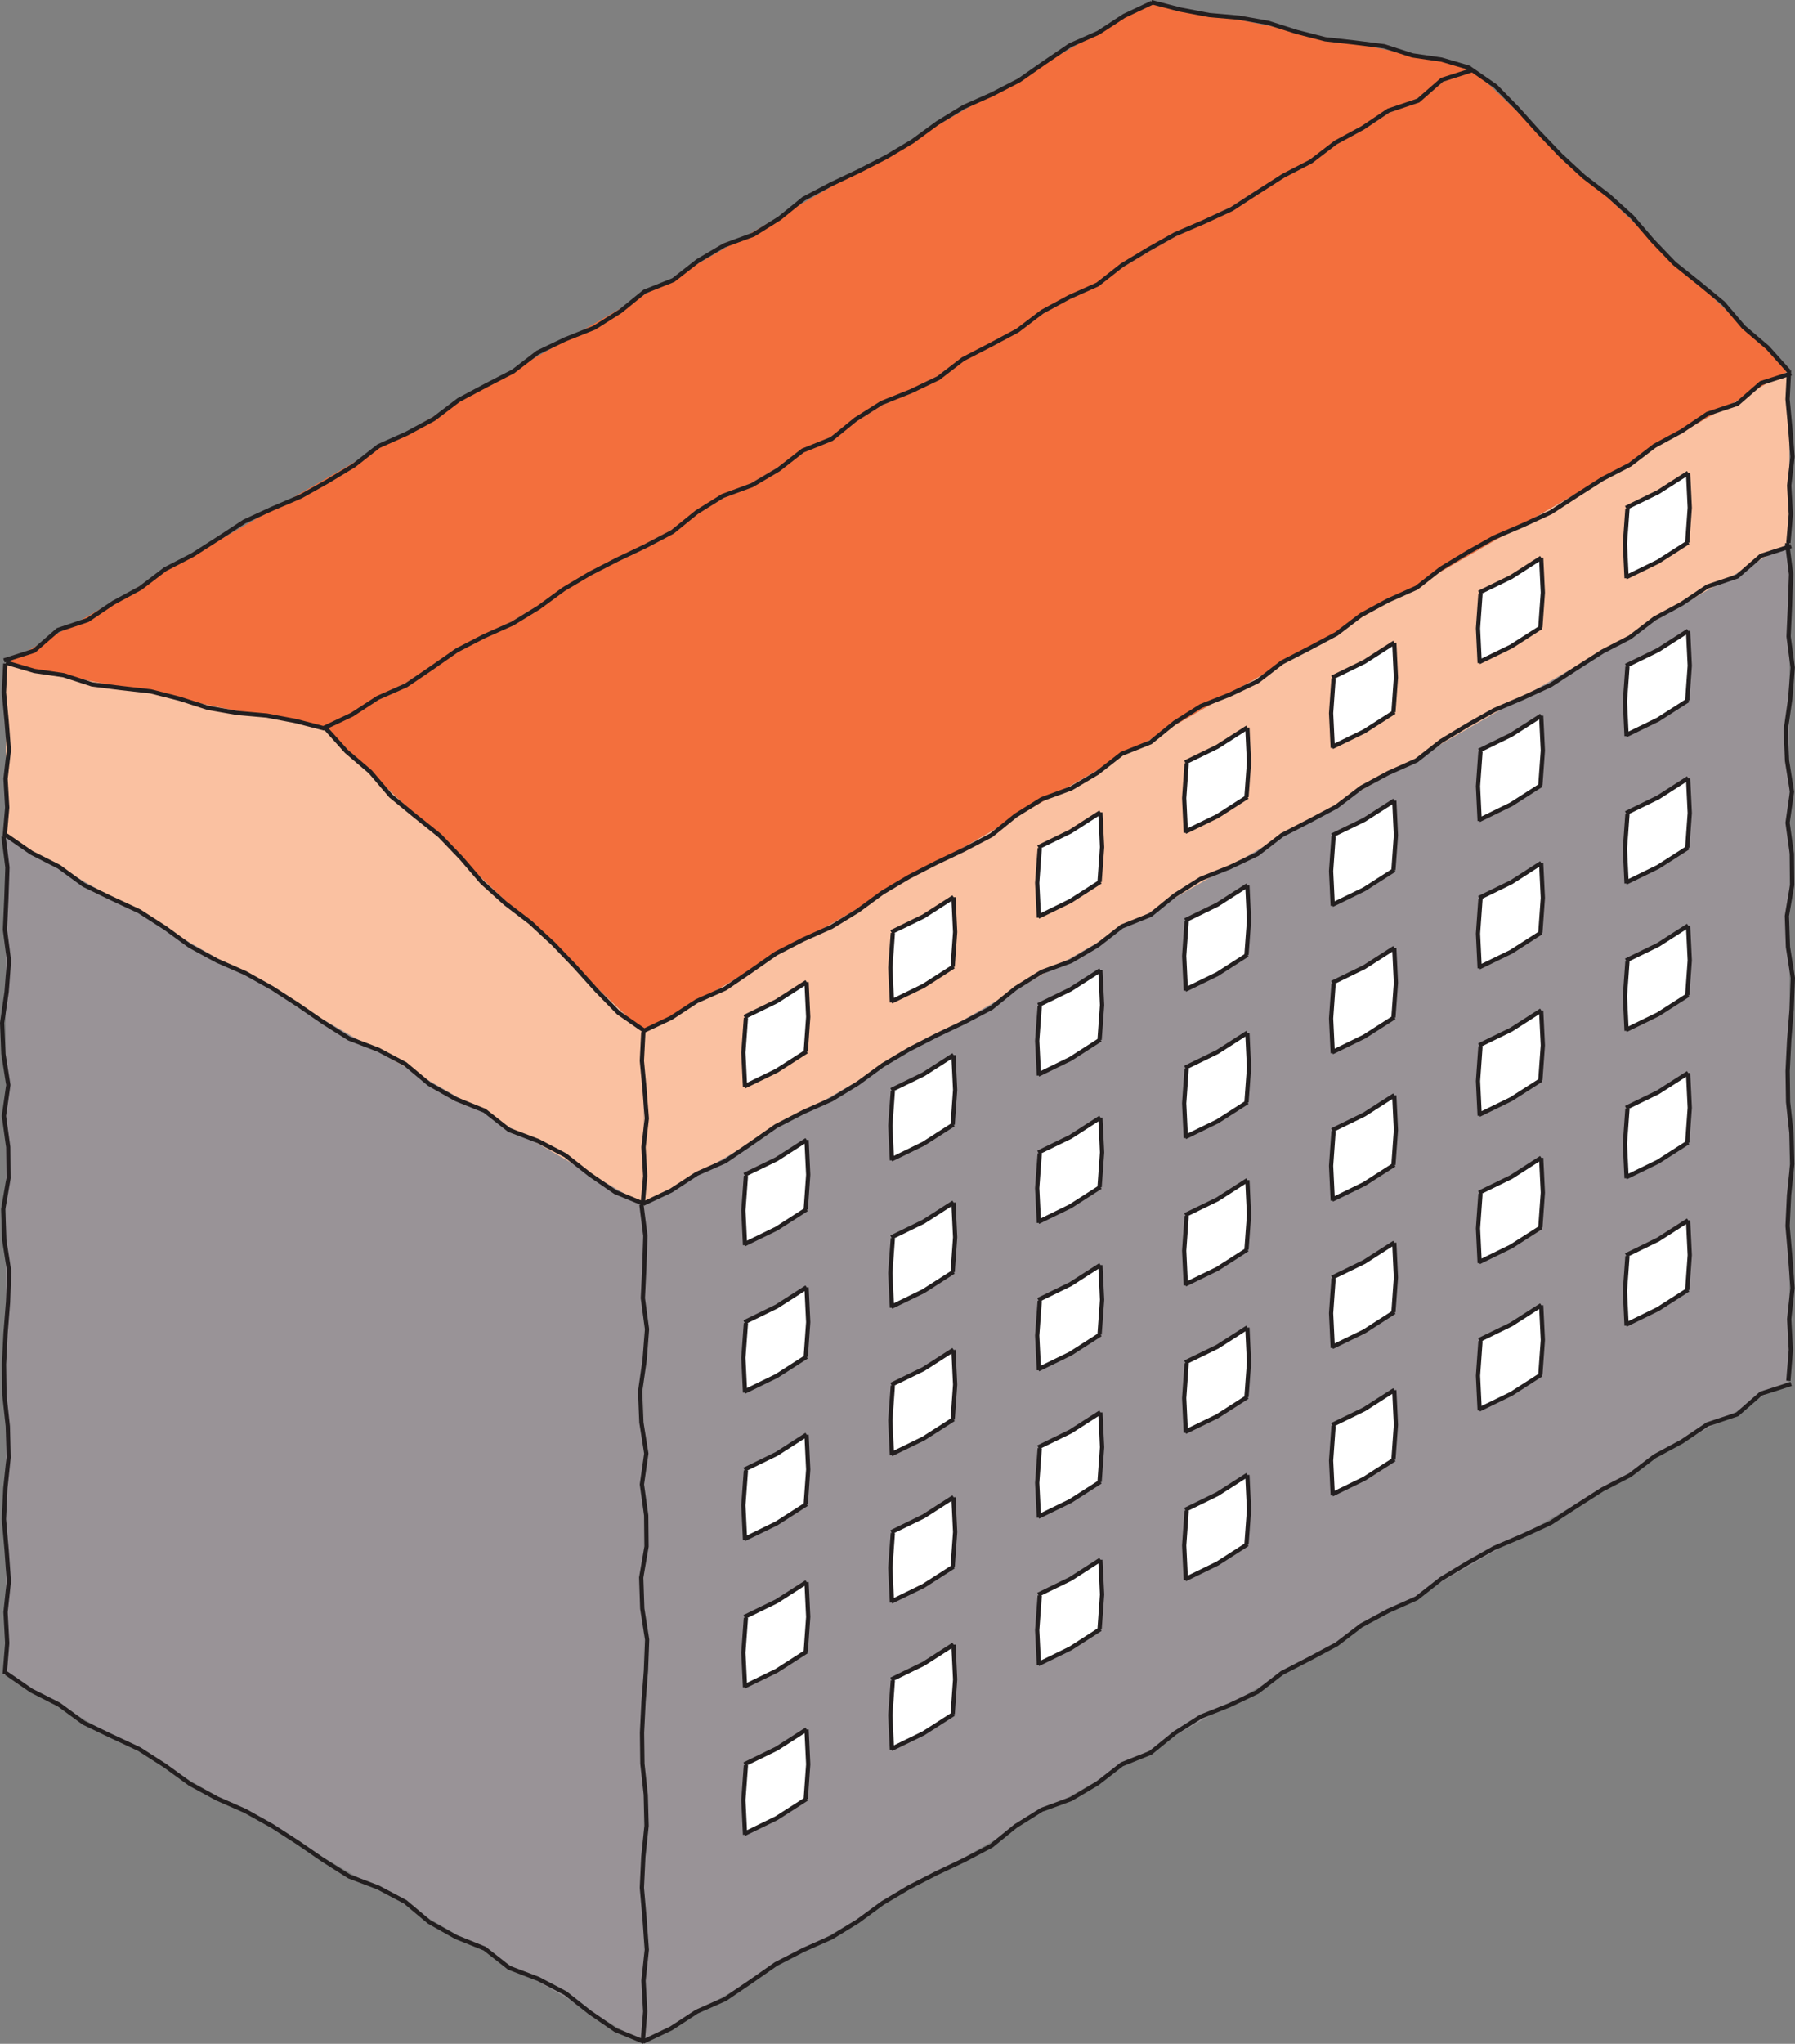 <?xml version="1.0" encoding="UTF-8"?>
<svg xmlns="http://www.w3.org/2000/svg" xmlns:xlink="http://www.w3.org/1999/xlink" width="105pt" height="119.52pt" viewBox="0 0 105 119.52" version="1.1">
<rect x="0" y="0" width="105" height="119.52" fill="#808080" stroke="none"/>
<defs>
<clipPath id="clip1">
  <path d="M 0 48 L 38 48 L 38 119.52 L 0 119.52 Z M 0 48 "/>
</clipPath>
<clipPath id="clip2">
  <path d="M 37 31 L 105 31 L 105 119.52 L 37 119.52 Z M 37 31 "/>
</clipPath>
<clipPath id="clip3">
  <path d="M 0.332 38 L 38 38 L 38 71 L 0.332 71 Z M 0.332 38 "/>
</clipPath>
<clipPath id="clip4">
  <path d="M 0.332 0.113 L 87 0.113 L 87 43 L 0.332 43 Z M 0.332 0.113 "/>
</clipPath>
<clipPath id="clip5">
  <path d="M 0 0 L 105 0 L 105 119.52 L 0 119.52 Z M 0 0 "/>
</clipPath>
</defs>
<g id="surface1">
<g clip-path="url(#clip1)" clip-rule="nonzero">
<path style=" stroke:none;fill-rule:nonzero;fill:rgb(60.152%,57.77%,59.247%);fill-opacity:1;" d="M 37.652 119.445 L 0.336 97.898 L 0.336 48.902 L 37.652 70.449 L 37.652 119.445 "/>
</g>
<g clip-path="url(#clip2)" clip-rule="nonzero">
<path style=" stroke:none;fill-rule:nonzero;fill:rgb(60.152%,57.77%,59.247%);fill-opacity:1;" d="M 37.652 119.445 L 37.652 70.449 L 104.672 31.754 L 104.672 80.75 L 37.652 119.445 M 47.191 101.141 L 43.57 103.23 L 43.57 107.293 L 47.191 105.203 L 47.191 101.141 M 55.785 96.18 L 52.168 98.27 L 52.168 102.332 L 55.785 100.242 L 55.785 96.18 M 47.191 92.523 L 43.57 94.613 L 43.57 98.676 L 47.191 96.586 L 47.191 92.523 M 64.379 91.219 L 60.762 93.309 L 60.762 97.371 L 64.379 95.281 L 64.379 91.219 M 55.785 87.562 L 52.168 89.652 L 52.168 93.711 L 55.785 91.625 L 55.785 87.562 M 72.973 86.258 L 69.355 88.344 L 69.355 92.406 L 72.973 90.316 L 72.973 86.258 M 47.191 83.906 L 43.57 85.992 L 43.57 90.055 L 47.191 87.969 L 47.191 83.906 M 64.379 82.598 L 60.762 84.688 L 60.762 88.75 L 64.379 86.66 L 64.379 82.598 M 81.566 81.293 L 77.949 83.383 L 77.949 87.445 L 81.566 85.355 L 81.566 81.293 M 55.785 78.941 L 52.168 81.031 L 52.168 85.094 L 55.785 83.004 L 55.785 78.941 M 72.973 77.637 L 69.355 79.727 L 69.355 83.789 L 72.973 81.699 L 72.973 77.637 M 90.164 76.332 L 86.543 78.422 L 86.543 82.484 L 90.164 80.395 L 90.164 76.332 M 47.191 75.285 L 43.57 77.375 L 43.57 81.438 L 47.191 79.348 L 47.191 75.285 M 64.379 73.98 L 60.762 76.07 L 60.762 80.133 L 64.379 78.043 L 64.379 73.98 M 81.566 72.676 L 77.949 74.766 L 77.949 78.828 L 81.566 76.738 L 81.566 72.676 M 98.758 71.371 L 95.137 73.461 L 95.137 77.52 L 98.758 75.434 L 98.758 71.371 M 55.785 70.324 L 52.168 72.414 L 52.168 76.477 L 55.785 74.387 L 55.785 70.324 M 72.973 69.02 L 69.355 71.109 L 69.355 75.172 L 72.973 73.082 L 72.973 69.02 M 90.164 67.715 L 86.543 69.805 L 86.543 73.863 L 90.164 71.777 L 90.164 67.715 M 47.191 66.668 L 43.57 68.758 L 43.57 72.82 L 47.191 70.73 L 47.191 66.668 M 64.379 65.363 L 60.762 67.453 L 60.762 71.516 L 64.379 69.426 L 64.379 65.363 M 81.566 64.059 L 77.949 66.145 L 77.949 70.207 L 81.566 68.121 L 81.566 64.059 M 98.758 62.75 L 95.137 64.84 L 95.137 68.902 L 98.758 66.812 L 98.758 62.75 M 55.785 61.707 L 52.168 63.797 L 52.168 67.855 L 55.785 65.77 L 55.785 61.707 M 72.973 60.402 L 69.355 62.488 L 69.355 66.551 L 72.973 64.461 L 72.973 60.402 M 90.164 59.094 L 86.543 61.184 L 86.543 65.246 L 90.164 63.156 L 90.164 59.094 M 64.379 56.742 L 60.762 58.832 L 60.762 62.895 L 64.379 60.805 L 64.379 56.742 M 81.566 55.438 L 77.949 57.527 L 77.949 61.59 L 81.566 59.5 L 81.566 55.438 M 98.758 54.133 L 95.137 56.223 L 95.137 60.285 L 98.758 58.195 L 98.758 54.133 M 72.973 51.781 L 69.355 53.871 L 69.355 57.934 L 72.973 55.844 L 72.973 51.781 M 90.164 50.477 L 86.543 52.566 L 86.543 56.629 L 90.164 54.539 L 90.164 50.477 M 81.566 46.82 L 77.949 48.91 L 77.949 52.973 L 81.566 50.883 L 81.566 46.82 M 98.758 45.516 L 95.137 47.605 L 95.137 51.664 L 98.758 49.578 L 98.758 45.516 M 90.164 41.859 L 86.543 43.945 L 86.543 48.008 L 90.164 45.922 L 90.164 41.859 M 98.758 36.895 L 95.137 38.984 L 95.137 43.047 L 98.758 40.957 L 98.758 36.895 "/>
</g>
<path style=" stroke:none;fill-rule:nonzero;fill:rgb(97.957%,75.703%,63.261%);fill-opacity:1;" d="M 37.652 70.449 L 37.652 60.352 L 104.672 21.656 L 104.672 31.754 L 37.652 70.449 M 47.191 57.434 L 43.57 59.523 L 43.57 63.586 L 47.191 61.496 L 47.191 57.434 M 55.785 52.473 L 52.168 54.562 L 52.168 58.625 L 55.785 56.535 L 55.785 52.473 M 64.379 47.512 L 60.762 49.602 L 60.762 53.66 L 64.379 51.574 L 64.379 47.512 M 72.973 42.547 L 69.355 44.637 L 69.355 48.699 L 72.973 46.609 L 72.973 42.547 M 81.566 37.586 L 77.949 39.676 L 77.949 43.738 L 81.566 41.648 L 81.566 37.586 M 90.164 32.625 L 86.543 34.715 L 86.543 38.777 L 90.164 36.688 L 90.164 32.625 M 98.758 27.664 L 95.137 29.75 L 95.137 33.812 L 98.758 31.727 L 98.758 27.664 "/>
<g clip-path="url(#clip3)" clip-rule="nonzero">
<path style=" stroke:none;fill-rule:nonzero;fill:rgb(97.957%,75.703%,63.261%);fill-opacity:1;" d="M 37.652 70.449 L 0.336 48.902 L 0.336 38.805 L 18.992 42.613 L 37.652 60.352 L 37.652 70.449 "/>
</g>
<g clip-path="url(#clip4)" clip-rule="nonzero">
<path style=" stroke:none;fill-rule:nonzero;fill:rgb(95.071%,43.616%,24.187%);fill-opacity:1;" d="M 0.336 38.805 L 67.352 0.109 L 86.012 3.922 L 18.992 42.613 L 0.336 38.805 "/>
</g>
<path style=" stroke:none;fill-rule:nonzero;fill:rgb(95.071%,43.616%,24.187%);fill-opacity:1;" d="M 104.672 21.656 L 37.652 60.352 L 18.992 42.613 L 86.012 3.922 L 104.672 21.656 "/>
<path style=" stroke:none;fill-rule:nonzero;fill:rgb(100%,100%,100%);fill-opacity:1;" d="M 69.355 88.344 L 72.973 86.258 L 72.973 90.316 L 69.355 92.406 L 69.355 88.344 "/>
<path style=" stroke:none;fill-rule:nonzero;fill:rgb(100%,100%,100%);fill-opacity:1;" d="M 95.137 73.461 L 98.758 71.371 L 98.758 75.434 L 95.137 77.52 L 95.137 73.461 "/>
<path style=" stroke:none;fill-rule:nonzero;fill:rgb(100%,100%,100%);fill-opacity:1;" d="M 77.949 83.383 L 81.566 81.293 L 81.566 85.355 L 77.949 87.445 L 77.949 83.383 "/>
<path style=" stroke:none;fill-rule:nonzero;fill:rgb(100%,100%,100%);fill-opacity:1;" d="M 86.543 78.422 L 90.164 76.332 L 90.164 80.395 L 86.543 82.484 L 86.543 78.422 "/>
<path style=" stroke:none;fill-rule:nonzero;fill:rgb(100%,100%,100%);fill-opacity:1;" d="M 60.762 93.309 L 64.379 91.219 L 64.379 95.281 L 60.762 97.371 L 60.762 93.309 "/>
<path style=" stroke:none;fill-rule:nonzero;fill:rgb(100%,100%,100%);fill-opacity:1;" d="M 52.168 98.27 L 55.785 96.18 L 55.785 100.242 L 52.168 102.332 L 52.168 98.27 "/>
<path style=" stroke:none;fill-rule:nonzero;fill:rgb(100%,100%,100%);fill-opacity:1;" d="M 43.57 103.23 L 47.191 101.141 L 47.191 105.203 L 43.57 107.293 L 43.57 103.23 "/>
<path style=" stroke:none;fill-rule:nonzero;fill:rgb(100%,100%,100%);fill-opacity:1;" d="M 69.355 79.727 L 72.973 77.637 L 72.973 81.699 L 69.355 83.789 L 69.355 79.727 "/>
<path style=" stroke:none;fill-rule:nonzero;fill:rgb(100%,100%,100%);fill-opacity:1;" d="M 95.137 64.84 L 98.758 62.75 L 98.758 66.812 L 95.137 68.902 L 95.137 64.84 "/>
<path style=" stroke:none;fill-rule:nonzero;fill:rgb(100%,100%,100%);fill-opacity:1;" d="M 77.949 74.766 L 81.566 72.676 L 81.566 76.738 L 77.949 78.828 L 77.949 74.766 "/>
<path style=" stroke:none;fill-rule:nonzero;fill:rgb(100%,100%,100%);fill-opacity:1;" d="M 86.543 69.805 L 90.164 67.715 L 90.164 71.777 L 86.543 73.863 L 86.543 69.805 "/>
<path style=" stroke:none;fill-rule:nonzero;fill:rgb(100%,100%,100%);fill-opacity:1;" d="M 60.762 84.688 L 64.379 82.598 L 64.379 86.66 L 60.762 88.75 L 60.762 84.688 "/>
<path style=" stroke:none;fill-rule:nonzero;fill:rgb(100%,100%,100%);fill-opacity:1;" d="M 52.168 89.652 L 55.785 87.562 L 55.785 91.625 L 52.168 93.711 L 52.168 89.652 "/>
<path style=" stroke:none;fill-rule:nonzero;fill:rgb(100%,100%,100%);fill-opacity:1;" d="M 43.57 94.613 L 47.191 92.523 L 47.191 96.586 L 43.57 98.676 L 43.57 94.613 "/>
<path style=" stroke:none;fill-rule:nonzero;fill:rgb(100%,100%,100%);fill-opacity:1;" d="M 69.355 71.109 L 72.973 69.02 L 72.973 73.082 L 69.355 75.172 L 69.355 71.109 "/>
<path style=" stroke:none;fill-rule:nonzero;fill:rgb(100%,100%,100%);fill-opacity:1;" d="M 95.137 56.223 L 98.758 54.133 L 98.758 58.195 L 95.137 60.285 L 95.137 56.223 "/>
<path style=" stroke:none;fill-rule:nonzero;fill:rgb(100%,100%,100%);fill-opacity:1;" d="M 77.949 66.145 L 81.566 64.059 L 81.566 68.121 L 77.949 70.207 L 77.949 66.145 "/>
<path style=" stroke:none;fill-rule:nonzero;fill:rgb(100%,100%,100%);fill-opacity:1;" d="M 86.543 61.184 L 90.164 59.094 L 90.164 63.156 L 86.543 65.246 L 86.543 61.184 "/>
<path style=" stroke:none;fill-rule:nonzero;fill:rgb(100%,100%,100%);fill-opacity:1;" d="M 60.762 76.07 L 64.379 73.98 L 64.379 78.043 L 60.762 80.133 L 60.762 76.07 "/>
<path style=" stroke:none;fill-rule:nonzero;fill:rgb(100%,100%,100%);fill-opacity:1;" d="M 52.168 81.031 L 55.785 78.941 L 55.785 83.004 L 52.168 85.094 L 52.168 81.031 "/>
<path style=" stroke:none;fill-rule:nonzero;fill:rgb(100%,100%,100%);fill-opacity:1;" d="M 43.57 85.992 L 47.191 83.906 L 47.191 87.969 L 43.57 90.055 L 43.57 85.992 "/>
<path style=" stroke:none;fill-rule:nonzero;fill:rgb(100%,100%,100%);fill-opacity:1;" d="M 69.355 62.488 L 72.973 60.402 L 72.973 64.461 L 69.355 66.551 L 69.355 62.488 "/>
<path style=" stroke:none;fill-rule:nonzero;fill:rgb(100%,100%,100%);fill-opacity:1;" d="M 95.137 47.605 L 98.758 45.516 L 98.758 49.578 L 95.137 51.664 L 95.137 47.605 "/>
<path style=" stroke:none;fill-rule:nonzero;fill:rgb(100%,100%,100%);fill-opacity:1;" d="M 77.949 57.527 L 81.566 55.438 L 81.566 59.5 L 77.949 61.59 L 77.949 57.527 "/>
<path style=" stroke:none;fill-rule:nonzero;fill:rgb(100%,100%,100%);fill-opacity:1;" d="M 86.543 52.566 L 90.164 50.477 L 90.164 54.539 L 86.543 56.629 L 86.543 52.566 "/>
<path style=" stroke:none;fill-rule:nonzero;fill:rgb(100%,100%,100%);fill-opacity:1;" d="M 60.762 67.453 L 64.379 65.363 L 64.379 69.426 L 60.762 71.516 L 60.762 67.453 "/>
<path style=" stroke:none;fill-rule:nonzero;fill:rgb(100%,100%,100%);fill-opacity:1;" d="M 52.168 72.414 L 55.785 70.324 L 55.785 74.387 L 52.168 76.477 L 52.168 72.414 "/>
<path style=" stroke:none;fill-rule:nonzero;fill:rgb(100%,100%,100%);fill-opacity:1;" d="M 43.57 77.375 L 47.191 75.285 L 47.191 79.348 L 43.57 81.438 L 43.57 77.375 "/>
<path style=" stroke:none;fill-rule:nonzero;fill:rgb(100%,100%,100%);fill-opacity:1;" d="M 69.355 53.871 L 72.973 51.781 L 72.973 55.844 L 69.355 57.934 L 69.355 53.871 "/>
<path style=" stroke:none;fill-rule:nonzero;fill:rgb(100%,100%,100%);fill-opacity:1;" d="M 95.137 38.984 L 98.758 36.895 L 98.758 40.957 L 95.137 43.047 L 95.137 38.984 "/>
<path style=" stroke:none;fill-rule:nonzero;fill:rgb(100%,100%,100%);fill-opacity:1;" d="M 77.949 48.91 L 81.566 46.82 L 81.566 50.883 L 77.949 52.973 L 77.949 48.91 "/>
<path style=" stroke:none;fill-rule:nonzero;fill:rgb(100%,100%,100%);fill-opacity:1;" d="M 86.543 43.945 L 90.164 41.859 L 90.164 45.922 L 86.543 48.008 L 86.543 43.945 "/>
<path style=" stroke:none;fill-rule:nonzero;fill:rgb(100%,100%,100%);fill-opacity:1;" d="M 60.762 58.832 L 64.379 56.742 L 64.379 60.805 L 60.762 62.895 L 60.762 58.832 "/>
<path style=" stroke:none;fill-rule:nonzero;fill:rgb(100%,100%,100%);fill-opacity:1;" d="M 52.168 63.797 L 55.785 61.707 L 55.785 65.77 L 52.168 67.855 L 52.168 63.797 "/>
<path style=" stroke:none;fill-rule:nonzero;fill:rgb(100%,100%,100%);fill-opacity:1;" d="M 43.57 68.758 L 47.191 66.668 L 47.191 70.73 L 43.57 72.82 L 43.57 68.758 "/>
<path style=" stroke:none;fill-rule:nonzero;fill:rgb(100%,100%,100%);fill-opacity:1;" d="M 86.543 34.715 L 90.164 32.625 L 90.164 36.688 L 86.543 38.777 L 86.543 34.715 "/>
<path style=" stroke:none;fill-rule:nonzero;fill:rgb(100%,100%,100%);fill-opacity:1;" d="M 95.137 29.75 L 98.758 27.664 L 98.758 31.727 L 95.137 33.812 L 95.137 29.75 "/>
<path style=" stroke:none;fill-rule:nonzero;fill:rgb(100%,100%,100%);fill-opacity:1;" d="M 77.949 39.676 L 81.566 37.586 L 81.566 41.648 L 77.949 43.738 L 77.949 39.676 "/>
<path style=" stroke:none;fill-rule:nonzero;fill:rgb(100%,100%,100%);fill-opacity:1;" d="M 60.762 49.602 L 64.379 47.512 L 64.379 51.574 L 60.762 53.66 L 60.762 49.602 "/>
<path style=" stroke:none;fill-rule:nonzero;fill:rgb(100%,100%,100%);fill-opacity:1;" d="M 69.355 44.637 L 72.973 42.547 L 72.973 46.609 L 69.355 48.699 L 69.355 44.637 "/>
<path style=" stroke:none;fill-rule:nonzero;fill:rgb(100%,100%,100%);fill-opacity:1;" d="M 43.57 59.523 L 47.191 57.434 L 47.191 61.496 L 43.57 63.586 L 43.57 59.523 "/>
<path style=" stroke:none;fill-rule:nonzero;fill:rgb(100%,100%,100%);fill-opacity:1;" d="M 52.168 54.562 L 55.785 52.473 L 55.785 56.535 L 52.168 58.625 L 52.168 54.562 "/>
<g clip-path="url(#clip5)" clip-rule="nonzero">
<path style=" stroke:none;fill-rule:nonzero;fill:rgb(13.73%,12.16%,12.549%);fill-opacity:1;" d="M 86.035 3.859 L 84.359 3.367 L 82.648 3.117 L 80.996 2.582 L 79.262 2.363 L 77.543 2.172 L 75.879 1.746 L 74.211 1.215 L 72.496 0.91 L 70.758 0.758 L 69.059 0.434 L 67.383 0 L 67.316 0.242 L 69.004 0.68 L 70.723 1.004 L 72.461 1.156 L 74.152 1.457 L 75.809 1.984 L 77.496 2.418 L 79.23 2.613 L 80.941 2.828 L 82.59 3.363 L 84.305 3.613 L 85.965 4.102 Z M 19.02 42.676 L 20.656 41.902 L 22.16 40.918 L 23.816 40.188 L 25.32 39.168 L 26.793 38.137 L 28.383 37.316 L 30.035 36.578 L 31.582 35.633 L 33.039 34.562 L 34.578 33.648 L 36.176 32.828 L 37.801 32.055 L 39.406 31.211 L 40.824 30.059 L 42.332 29.117 L 44.039 28.488 L 45.602 27.566 L 47.023 26.457 L 48.707 25.781 L 50.129 24.625 L 51.637 23.672 L 53.32 23.004 L 54.961 22.219 L 56.398 21.109 L 57.988 20.289 L 59.59 19.434 L 61.031 18.336 L 62.605 17.484 L 64.27 16.742 L 65.703 15.613 L 67.238 14.688 L 68.801 13.809 L 70.465 13.098 L 72.113 12.336 L 73.629 11.344 L 73.629 11.348 L 75.145 10.379 L 76.75 9.547 L 78.195 8.441 L 79.781 7.582 L 81.273 6.582 L 83.027 5.992 L 84.414 4.777 L 86.152 4.223 L 86.078 3.984 L 84.289 4.555 L 82.898 5.77 L 81.16 6.355 L 79.652 7.367 L 78.059 8.23 L 76.617 9.336 L 75.02 10.16 L 73.492 11.137 L 71.992 12.113 L 70.363 12.867 L 68.691 13.586 L 67.113 14.473 L 65.562 15.41 L 64.141 16.527 L 62.492 17.262 L 60.898 18.125 L 59.453 19.223 L 57.875 20.066 L 56.266 20.898 L 54.828 22.004 L 53.219 22.773 L 51.523 23.449 L 49.984 24.422 L 48.582 25.562 L 46.898 26.238 L 45.461 27.359 L 43.934 28.262 L 42.223 28.891 L 40.68 29.855 L 39.266 31 L 37.688 31.832 L 36.062 32.605 L 34.457 33.43 L 32.902 34.355 L 31.441 35.426 L 29.918 36.359 L 28.273 37.09 L 26.664 37.922 L 25.176 38.961 L 23.695 39.969 L 22.043 40.699 L 20.531 41.684 L 18.91 42.453 Z M 104.723 21.617 L 103.488 20.238 L 102.09 19.047 L 100.891 17.641 L 99.461 16.461 L 98.027 15.316 L 96.766 14 L 95.559 12.594 L 94.188 11.352 L 92.719 10.23 L 91.375 8.984 L 90.105 7.656 L 88.871 6.281 L 87.57 4.949 L 86.023 3.879 L 85.883 4.086 L 87.406 5.145 L 88.688 6.453 L 89.922 7.828 L 91.199 9.164 L 92.555 10.422 L 94.027 11.547 L 95.383 12.766 L 96.582 14.168 L 97.859 15.5 L 99.301 16.656 L 100.715 17.816 L 101.91 19.223 L 103.312 20.418 L 104.539 21.785 Z M 0.312 38.867 L 1.984 39.359 L 3.699 39.609 L 5.352 40.145 L 7.086 40.363 L 8.801 40.555 L 10.469 40.98 L 12.133 41.516 L 13.852 41.816 L 15.59 41.969 L 17.285 42.293 L 18.965 42.727 L 19.027 42.484 L 17.34 42.047 L 15.621 41.723 L 13.883 41.57 L 12.191 41.27 L 10.539 40.742 L 8.848 40.309 L 7.113 40.113 L 5.406 39.898 L 3.754 39.363 L 2.039 39.113 L 0.383 38.625 Z M 37.719 70.457 L 37.867 68.77 L 37.77 67.09 L 37.961 65.41 L 37.828 63.711 L 37.672 62.035 L 37.758 60.355 L 37.508 60.344 L 37.422 62.039 L 37.582 63.734 L 37.711 65.402 L 37.516 67.082 L 37.617 68.766 L 37.469 70.438 Z M 37.676 60.41 L 39.316 59.637 L 40.82 58.652 L 42.477 57.922 L 43.977 56.902 L 45.453 55.871 L 47.039 55.051 L 48.695 54.312 L 50.242 53.367 L 51.699 52.297 L 53.238 51.383 L 54.836 50.562 L 56.461 49.789 L 58.066 48.945 L 59.484 47.793 L 60.992 46.852 L 62.703 46.223 L 64.262 45.301 L 65.684 44.191 L 67.367 43.516 L 68.789 42.359 L 70.297 41.406 L 71.977 40.738 L 73.621 39.953 L 75.059 38.844 L 76.652 38.023 L 78.25 37.172 L 79.691 36.07 L 81.266 35.223 L 82.93 34.48 L 84.363 33.352 L 85.898 32.422 L 87.461 31.543 L 89.125 30.832 L 90.773 30.07 L 92.289 29.082 L 93.805 28.113 L 95.41 27.281 L 96.855 26.176 L 98.441 25.316 L 99.93 24.316 L 101.684 23.727 L 103.074 22.516 L 104.812 21.957 L 104.738 21.719 L 102.949 22.293 L 101.559 23.504 L 99.82 24.09 L 98.312 25.105 L 96.719 25.965 L 95.277 27.07 L 93.68 27.895 L 92.152 28.871 L 90.652 29.852 L 89.023 30.602 L 87.348 31.32 L 85.773 32.207 L 84.223 33.145 L 82.797 34.262 L 81.152 34.996 L 79.555 35.859 L 78.113 36.961 L 76.535 37.801 L 74.922 38.633 L 73.488 39.738 L 71.879 40.508 L 70.184 41.184 L 68.645 42.156 L 67.238 43.301 L 65.559 43.973 L 64.121 45.094 L 62.594 45.996 L 60.883 46.625 L 59.34 47.59 L 57.926 48.734 L 56.348 49.566 L 54.723 50.34 L 53.117 51.164 L 51.562 52.09 L 50.102 53.16 L 48.578 54.094 L 46.934 54.828 L 45.32 55.656 L 43.836 56.695 L 42.355 57.703 L 40.703 58.434 L 39.191 59.418 L 37.57 60.188 Z M 18.941 42.656 L 20.176 44.031 L 21.574 45.227 L 22.773 46.633 L 24.207 47.812 L 25.637 48.957 L 26.898 50.273 L 28.105 51.68 L 29.477 52.922 L 30.945 54.043 L 32.289 55.289 L 33.559 56.617 L 34.793 57.988 L 36.094 59.32 L 37.641 60.391 L 37.781 60.188 L 36.258 59.129 L 34.977 57.82 L 33.742 56.445 L 32.465 55.109 L 31.109 53.852 L 29.637 52.727 L 28.285 51.504 L 27.082 50.105 L 25.805 48.773 L 24.363 47.617 L 22.949 46.453 L 21.754 45.051 L 20.352 43.852 L 19.129 42.488 Z M 0.398 97.91 L 0.547 96.09 L 0.449 94.285 L 0.645 92.473 L 0.512 90.648 L 0.355 88.844 L 0.438 87.043 L 0.629 85.227 L 0.582 83.402 L 0.383 81.59 L 0.359 79.785 L 0.449 77.977 L 0.594 76.164 L 0.66 74.332 L 0.375 72.516 L 0.312 70.719 L 0.625 68.902 L 0.605 67.07 L 0.355 65.262 L 0.613 63.449 L 0.324 61.621 L 0.25 59.824 L 0.512 58.016 L 0.652 56.18 L 0.414 54.363 L 0.496 52.551 L 0.559 50.719 L 0.328 48.887 L 0.078 48.918 L 0.309 50.73 L 0.246 52.543 L 0.164 54.375 L 0.402 56.188 L 0.262 57.988 L 0 59.812 L 0.074 61.645 L 0.359 63.453 L 0.102 65.262 L 0.355 67.086 L 0.375 68.883 L 0.062 70.703 L 0.125 72.539 L 0.41 74.348 L 0.344 76.148 L 0.199 77.961 L 0.109 79.781 L 0.133 81.605 L 0.332 83.418 L 0.379 85.219 L 0.188 87.023 L 0.102 88.848 L 0.262 90.668 L 0.391 92.469 L 0.199 94.277 L 0.297 96.09 L 0.152 97.887 Z M 69.383 88.406 L 71.27 87.484 L 73.035 86.352 L 72.902 86.141 L 71.148 87.266 L 69.27 88.184 Z M 69.289 88.336 L 69.145 90.375 L 69.242 92.414 L 69.492 92.402 L 69.395 90.379 L 69.539 88.355 Z M 69.383 92.469 L 71.27 91.547 L 73.035 90.414 L 72.902 90.203 L 71.148 91.328 L 69.27 92.242 Z M 73.039 90.328 L 73.188 88.289 L 73.09 86.25 L 72.84 86.262 L 72.938 88.285 L 72.789 90.309 Z M 95.164 73.52 L 97.051 72.598 L 98.82 71.465 L 98.684 71.254 L 96.93 72.379 L 95.055 73.297 Z M 95.074 73.449 L 94.926 75.488 L 95.023 77.527 L 95.273 77.516 L 95.176 75.492 L 95.324 73.469 Z M 95.164 77.582 L 97.051 76.66 L 98.82 75.527 L 98.684 75.316 L 96.93 76.441 L 95.055 77.359 Z M 98.824 75.441 L 98.969 73.402 L 98.871 71.363 L 98.621 71.375 L 98.719 73.398 L 98.574 75.422 Z M 77.977 83.445 L 79.863 82.523 L 81.633 81.391 L 81.496 81.18 L 79.742 82.305 L 77.867 83.219 Z M 77.883 83.375 L 77.738 85.414 L 77.836 87.453 L 78.086 87.441 L 77.988 85.414 L 78.133 83.391 Z M 77.977 87.508 L 79.863 86.586 L 81.633 85.453 L 81.496 85.242 L 79.742 86.367 L 77.867 87.281 Z M 81.633 85.363 L 81.781 83.328 L 81.684 81.289 L 81.434 81.301 L 81.531 83.324 L 81.387 85.348 Z M 86.57 78.484 L 88.457 77.562 L 90.223 76.43 L 90.09 76.219 L 88.336 77.344 L 86.461 78.258 Z M 86.477 78.414 L 86.332 80.449 L 86.43 82.488 L 86.68 82.477 L 86.582 80.453 L 86.727 78.43 Z M 86.57 82.543 L 88.457 81.625 L 90.223 80.488 L 90.09 80.281 L 88.336 81.406 L 86.461 82.32 Z M 90.23 80.402 L 90.375 78.363 L 90.277 76.328 L 90.027 76.34 L 90.125 78.363 L 89.98 80.387 Z M 60.785 93.367 L 62.676 92.445 L 64.441 91.312 L 64.305 91.105 L 62.551 92.23 L 60.676 93.145 Z M 60.695 93.297 L 60.547 95.336 L 60.648 97.375 L 60.898 97.363 L 60.797 95.34 L 60.945 93.316 Z M 60.785 97.43 L 62.676 96.508 L 64.441 95.375 L 64.305 95.164 L 62.551 96.293 L 60.676 97.207 Z M 64.445 95.289 L 64.594 93.25 L 64.492 91.211 L 64.242 91.223 L 64.34 93.246 L 64.195 95.27 Z M 52.191 98.332 L 54.082 97.41 L 55.848 96.277 L 55.711 96.066 L 53.957 97.191 L 52.082 98.105 Z M 52.102 98.262 L 51.953 100.297 L 52.051 102.336 L 52.301 102.324 L 52.207 100.301 L 52.352 98.277 Z M 52.191 102.395 L 54.082 101.473 L 55.848 100.34 L 55.711 100.129 L 53.957 101.254 L 52.082 102.168 Z M 55.852 100.25 L 55.996 98.211 L 55.898 96.172 L 55.648 96.188 L 55.746 98.211 L 55.602 100.234 Z M 43.598 103.293 L 45.488 102.371 L 47.254 101.238 L 47.117 101.027 L 45.363 102.152 L 43.488 103.066 Z M 43.508 103.223 L 43.359 105.262 L 43.457 107.301 L 43.707 107.289 L 43.609 105.266 L 43.758 103.238 Z M 43.598 107.355 L 45.488 106.434 L 47.254 105.301 L 47.117 105.09 L 45.363 106.215 L 43.488 107.129 Z M 47.258 105.215 L 47.402 103.176 L 47.305 101.137 L 47.055 101.148 L 47.152 103.172 L 47.008 105.195 Z M 69.383 79.789 L 71.27 78.867 L 73.035 77.734 L 72.902 77.523 L 71.148 78.648 L 69.27 79.562 Z M 69.289 79.719 L 69.145 81.758 L 69.242 83.793 L 69.492 83.781 L 69.395 81.758 L 69.539 79.734 Z M 69.383 83.852 L 71.27 82.93 L 73.035 81.797 L 72.902 81.586 L 71.148 82.711 L 69.27 83.625 Z M 73.039 81.707 L 73.188 79.672 L 73.09 77.633 L 72.84 77.645 L 72.938 79.668 L 72.789 81.691 Z M 95.164 64.902 L 97.051 63.98 L 98.82 62.848 L 98.684 62.637 L 96.93 63.762 L 95.055 64.676 Z M 95.074 64.832 L 94.926 66.871 L 95.023 68.91 L 95.273 68.898 L 95.176 66.875 L 95.324 64.848 Z M 95.164 68.965 L 97.051 68.043 L 98.82 66.91 L 98.684 66.699 L 96.93 67.824 L 95.055 68.738 Z M 98.824 66.824 L 98.969 64.785 L 98.871 62.746 L 98.621 62.758 L 98.719 64.781 L 98.574 66.805 Z M 77.977 74.824 L 79.863 73.906 L 81.633 72.77 L 81.496 72.562 L 79.742 73.688 L 77.867 74.602 Z M 77.883 74.758 L 77.738 76.793 L 77.836 78.832 L 78.086 78.82 L 77.988 76.797 L 78.133 74.773 Z M 77.977 78.887 L 79.863 77.969 L 81.633 76.832 L 81.496 76.621 L 79.742 77.75 L 77.867 78.664 Z M 81.633 76.746 L 81.781 74.707 L 81.684 72.668 L 81.434 72.68 L 81.531 74.707 L 81.387 76.73 Z M 86.57 69.863 L 88.457 68.941 L 90.223 67.809 L 90.09 67.598 L 88.336 68.727 L 86.461 69.641 Z M 86.477 69.793 L 86.332 71.832 L 86.43 73.871 L 86.68 73.859 L 86.582 71.836 L 86.727 69.812 Z M 86.57 73.926 L 88.457 73.004 L 90.223 71.871 L 90.09 71.66 L 88.336 72.785 L 86.461 73.703 Z M 90.23 71.785 L 90.375 69.746 L 90.277 67.707 L 90.027 67.719 L 90.125 69.742 L 89.98 71.766 Z M 60.785 84.75 L 62.676 83.828 L 64.441 82.695 L 64.305 82.484 L 62.551 83.609 L 60.676 84.527 Z M 60.695 84.68 L 60.547 86.719 L 60.648 88.758 L 60.898 88.746 L 60.797 86.723 L 60.945 84.699 Z M 60.785 88.812 L 62.676 87.891 L 64.441 86.758 L 64.305 86.547 L 62.551 87.672 L 60.676 88.586 Z M 64.445 86.672 L 64.594 84.633 L 64.492 82.594 L 64.242 82.605 L 64.34 84.629 L 64.195 86.652 Z M 52.191 89.711 L 54.082 88.789 L 55.848 87.656 L 55.711 87.445 L 53.957 88.57 L 52.082 89.488 Z M 52.102 89.641 L 51.953 91.68 L 52.051 93.719 L 52.301 93.707 L 52.207 91.684 L 52.352 89.66 Z M 52.191 93.773 L 54.082 92.852 L 55.848 91.719 L 55.711 91.508 L 53.957 92.633 L 52.082 93.551 Z M 55.852 91.633 L 55.996 89.594 L 55.898 87.555 L 55.648 87.566 L 55.746 89.59 L 55.602 91.613 Z M 43.598 94.676 L 45.488 93.754 L 47.254 92.617 L 47.117 92.41 L 45.363 93.535 L 43.488 94.449 Z M 43.508 94.605 L 43.359 96.641 L 43.457 98.68 L 43.707 98.668 L 43.609 96.645 L 43.758 94.621 Z M 43.598 98.734 L 45.488 97.816 L 47.254 96.68 L 47.117 96.473 L 45.363 97.598 L 43.488 98.512 Z M 47.258 96.594 L 47.402 94.555 L 47.305 92.516 L 47.055 92.527 L 47.152 94.555 L 47.008 96.578 Z M 69.383 71.168 L 71.27 70.246 L 73.035 69.113 L 72.902 68.906 L 71.148 70.031 L 69.27 70.945 Z M 69.289 71.098 L 69.145 73.137 L 69.242 75.176 L 69.492 75.164 L 69.395 73.141 L 69.539 71.117 Z M 69.383 75.23 L 71.27 74.309 L 73.035 73.176 L 72.902 72.969 L 71.148 74.094 L 69.27 75.008 Z M 73.039 73.09 L 73.188 71.051 L 73.09 69.012 L 72.84 69.023 L 72.938 71.047 L 72.789 73.074 Z M 95.164 56.285 L 97.051 55.363 L 98.82 54.23 L 98.684 54.02 L 96.93 55.145 L 95.055 56.059 Z M 95.074 56.215 L 94.926 58.25 L 95.023 60.289 L 95.273 60.277 L 95.176 58.254 L 95.324 56.23 Z M 95.164 60.348 L 97.051 59.426 L 98.82 58.293 L 98.684 58.082 L 96.93 59.207 L 95.055 60.121 Z M 98.824 58.203 L 98.969 56.164 L 98.871 54.129 L 98.621 54.141 L 98.719 56.164 L 98.574 58.188 Z M 77.977 66.207 L 79.863 65.285 L 81.633 64.152 L 81.496 63.941 L 79.742 65.066 L 77.867 65.984 Z M 77.883 66.137 L 77.738 68.176 L 77.836 70.215 L 78.086 70.203 L 77.988 68.18 L 78.133 66.156 Z M 77.977 70.27 L 79.863 69.348 L 81.633 68.215 L 81.496 68.004 L 79.742 69.129 L 77.867 70.047 Z M 81.633 68.129 L 81.781 66.09 L 81.684 64.051 L 81.434 64.062 L 81.531 66.086 L 81.387 68.109 Z M 86.57 61.246 L 88.457 60.324 L 90.223 59.191 L 90.09 58.98 L 88.336 60.105 L 86.461 61.02 Z M 86.477 61.176 L 86.332 63.215 L 86.43 65.254 L 86.68 65.242 L 86.582 63.219 L 86.727 61.191 Z M 86.57 65.309 L 88.457 64.387 L 90.223 63.254 L 90.09 63.043 L 88.336 64.168 L 86.461 65.082 Z M 90.23 63.164 L 90.375 61.129 L 90.277 59.09 L 90.027 59.102 L 90.125 61.125 L 89.98 63.148 Z M 60.785 76.133 L 62.676 75.211 L 64.441 74.078 L 64.305 73.867 L 62.551 74.992 L 60.676 75.906 Z M 60.695 76.062 L 60.547 78.102 L 60.648 80.137 L 60.898 80.125 L 60.797 78.102 L 60.945 76.078 Z M 60.785 80.195 L 62.676 79.273 L 64.441 78.141 L 64.305 77.93 L 62.551 79.055 L 60.676 79.969 Z M 64.445 78.051 L 64.594 76.012 L 64.492 73.977 L 64.242 73.988 L 64.34 76.012 L 64.195 78.035 Z M 52.191 81.094 L 54.082 80.172 L 55.848 79.039 L 55.711 78.828 L 53.957 79.953 L 52.082 80.867 Z M 52.102 81.023 L 51.953 83.062 L 52.051 85.102 L 52.301 85.09 L 52.207 83.066 L 52.352 81.039 Z M 52.191 85.156 L 54.082 84.234 L 55.848 83.102 L 55.711 82.891 L 53.957 84.016 L 52.082 84.93 Z M 55.852 83.016 L 55.996 80.977 L 55.898 78.938 L 55.648 78.949 L 55.746 80.973 L 55.602 82.996 Z M 43.598 86.055 L 45.488 85.133 L 47.254 84 L 47.117 83.789 L 45.363 84.918 L 43.488 85.832 Z M 43.508 85.984 L 43.359 88.023 L 43.457 90.062 L 43.707 90.051 L 43.609 88.027 L 43.758 86.004 Z M 43.598 90.117 L 45.488 89.195 L 47.254 88.062 L 47.117 87.852 L 45.363 88.977 L 43.488 89.895 Z M 47.258 87.977 L 47.402 85.938 L 47.305 83.898 L 47.055 83.91 L 47.152 85.934 L 47.008 87.957 Z M 69.383 62.551 L 71.27 61.629 L 73.035 60.496 L 72.902 60.285 L 71.148 61.41 L 69.27 62.328 Z M 69.289 62.48 L 69.145 64.52 L 69.242 66.559 L 69.492 66.547 L 69.395 64.523 L 69.539 62.5 Z M 69.383 66.613 L 71.27 65.691 L 73.035 64.559 L 72.902 64.348 L 71.148 65.473 L 69.27 66.387 Z M 73.039 64.473 L 73.188 62.434 L 73.09 60.395 L 72.84 60.406 L 72.938 62.43 L 72.789 64.453 Z M 95.164 47.664 L 97.051 46.742 L 98.82 45.609 L 98.684 45.398 L 96.93 46.523 L 95.055 47.441 Z M 95.074 47.594 L 94.926 49.633 L 95.023 51.672 L 95.273 51.66 L 95.176 49.637 L 95.324 47.613 Z M 95.164 51.727 L 97.051 50.805 L 98.82 49.672 L 98.684 49.461 L 96.93 50.586 L 95.055 51.504 Z M 98.824 49.586 L 98.969 47.547 L 98.871 45.508 L 98.621 45.52 L 98.719 47.543 L 98.574 49.566 Z M 77.977 57.59 L 79.863 56.668 L 81.633 55.535 L 81.496 55.324 L 79.742 56.449 L 77.867 57.363 Z M 77.883 57.52 L 77.738 59.559 L 77.836 61.594 L 78.086 61.582 L 77.988 59.559 L 78.133 57.535 Z M 77.977 61.652 L 79.863 60.73 L 81.633 59.598 L 81.496 59.387 L 79.742 60.512 L 77.867 61.426 Z M 81.633 59.508 L 81.781 57.473 L 81.684 55.434 L 81.434 55.445 L 81.531 57.469 L 81.387 59.492 Z M 86.57 52.629 L 88.457 51.707 L 90.223 50.57 L 90.09 50.363 L 88.336 51.488 L 86.461 52.402 Z M 86.477 52.559 L 86.332 54.594 L 86.43 56.633 L 86.68 56.621 L 86.582 54.598 L 86.727 52.574 Z M 86.57 56.688 L 88.457 55.77 L 90.223 54.633 L 90.09 54.426 L 88.336 55.551 L 86.461 56.465 Z M 90.23 54.547 L 90.375 52.508 L 90.277 50.469 L 90.027 50.48 L 90.125 52.508 L 89.98 54.531 Z M 60.785 67.512 L 62.676 66.594 L 64.441 65.457 L 64.305 65.246 L 62.551 66.375 L 60.676 67.289 Z M 60.695 67.441 L 60.547 69.48 L 60.648 71.52 L 60.898 71.508 L 60.797 69.484 L 60.945 67.461 Z M 60.785 71.574 L 62.676 70.652 L 64.441 69.52 L 64.305 69.309 L 62.551 70.434 L 60.676 71.352 Z M 64.445 69.434 L 64.594 67.395 L 64.492 65.355 L 64.242 65.367 L 64.34 67.391 L 64.195 69.414 Z M 52.191 72.477 L 54.082 71.555 L 55.848 70.422 L 55.711 70.211 L 53.957 71.336 L 52.082 72.25 Z M 52.102 72.406 L 51.953 74.441 L 52.051 76.48 L 52.301 76.469 L 52.207 74.445 L 52.352 72.422 Z M 52.191 76.535 L 54.082 75.617 L 55.848 74.48 L 55.711 74.273 L 53.957 75.398 L 52.082 76.312 Z M 55.852 74.395 L 55.996 72.355 L 55.898 70.32 L 55.648 70.332 L 55.746 72.355 L 55.602 74.379 Z M 43.598 77.438 L 45.488 76.516 L 47.254 75.383 L 47.117 75.172 L 45.363 76.297 L 43.488 77.211 Z M 43.508 77.367 L 43.359 79.406 L 43.457 81.445 L 43.707 81.434 L 43.609 79.406 L 43.758 77.383 Z M 43.598 81.5 L 45.488 80.578 L 47.254 79.445 L 47.117 79.234 L 45.363 80.359 L 43.488 81.273 Z M 47.258 79.355 L 47.402 77.32 L 47.305 75.281 L 47.055 75.293 L 47.152 77.316 L 47.008 79.34 Z M 69.383 53.934 L 71.27 53.012 L 73.035 51.879 L 72.902 51.668 L 71.148 52.793 L 69.27 53.707 Z M 69.289 53.863 L 69.145 55.902 L 69.242 57.938 L 69.492 57.926 L 69.395 55.902 L 69.539 53.879 Z M 69.383 57.996 L 71.27 57.074 L 73.035 55.941 L 72.902 55.73 L 71.148 56.855 L 69.27 57.77 Z M 73.039 55.852 L 73.188 53.816 L 73.09 51.777 L 72.84 51.789 L 72.938 53.812 L 72.789 55.836 Z M 95.164 39.047 L 97.051 38.125 L 98.82 36.992 L 98.684 36.781 L 96.93 37.906 L 95.055 38.82 Z M 95.074 38.977 L 94.926 41.016 L 95.023 43.055 L 95.273 43.043 L 95.176 41.02 L 95.324 38.992 Z M 95.164 43.109 L 97.051 42.188 L 98.82 41.055 L 98.684 40.844 L 96.93 41.969 L 95.055 42.883 Z M 98.824 40.969 L 98.969 38.93 L 98.871 36.891 L 98.621 36.902 L 98.719 38.926 L 98.574 40.949 Z M 77.977 48.969 L 79.863 48.051 L 81.633 46.918 L 81.496 46.707 L 79.742 47.832 L 77.867 48.746 Z M 77.883 48.898 L 77.738 50.938 L 77.836 52.977 L 78.086 52.965 L 77.988 50.941 L 78.133 48.918 Z M 77.977 53.031 L 79.863 52.109 L 81.633 50.977 L 81.496 50.77 L 79.742 51.895 L 77.867 52.809 Z M 81.633 50.891 L 81.781 48.852 L 81.684 46.812 L 81.434 46.824 L 81.531 48.848 L 81.387 50.875 Z M 86.57 44.008 L 88.457 43.086 L 90.223 41.953 L 90.09 41.742 L 88.336 42.867 L 86.461 43.785 Z M 86.477 43.938 L 86.332 45.977 L 86.43 48.016 L 86.68 48.004 L 86.582 45.98 L 86.727 43.957 Z M 86.57 48.07 L 88.457 47.148 L 90.223 46.016 L 90.09 45.805 L 88.336 46.93 L 86.461 47.848 Z M 90.23 45.93 L 90.375 43.891 L 90.277 41.852 L 90.027 41.863 L 90.125 43.887 L 89.98 45.91 Z M 60.785 58.895 L 62.676 57.973 L 64.441 56.84 L 64.305 56.629 L 62.551 57.754 L 60.676 58.668 Z M 60.695 58.824 L 60.547 60.863 L 60.648 62.902 L 60.898 62.891 L 60.797 60.867 L 60.945 58.84 Z M 60.785 62.957 L 62.676 62.035 L 64.441 60.902 L 64.305 60.691 L 62.551 61.816 L 60.676 62.73 Z M 64.445 60.816 L 64.594 58.777 L 64.492 56.738 L 64.242 56.75 L 64.34 58.773 L 64.195 60.797 Z M 52.191 63.855 L 54.082 62.934 L 55.848 61.801 L 55.711 61.59 L 53.957 62.719 L 52.082 63.633 Z M 52.102 63.785 L 51.953 65.824 L 52.051 67.863 L 52.301 67.852 L 52.207 65.828 L 52.352 63.805 Z M 52.191 67.918 L 54.082 66.996 L 55.848 65.863 L 55.711 65.652 L 53.957 66.777 L 52.082 67.695 Z M 55.852 65.777 L 55.996 63.738 L 55.898 61.699 L 55.648 61.711 L 55.746 63.734 L 55.602 65.758 Z M 43.598 68.816 L 45.488 67.898 L 47.254 66.762 L 47.117 66.555 L 45.363 67.68 L 43.488 68.594 Z M 43.508 68.75 L 43.359 70.785 L 43.457 72.824 L 43.707 72.812 L 43.609 70.789 L 43.758 68.766 Z M 43.598 72.879 L 45.488 71.957 L 47.254 70.824 L 47.117 70.613 L 45.363 71.742 L 43.488 72.656 Z M 47.258 70.738 L 47.402 68.699 L 47.305 66.66 L 47.055 66.672 L 47.152 68.699 L 47.008 70.723 Z M 0.293 48.953 L 1.781 49.98 L 3.379 50.793 L 4.836 51.855 L 6.465 52.645 L 8.086 53.402 L 9.59 54.367 L 11.051 55.43 L 12.641 56.293 L 14.293 57.016 L 15.852 57.887 L 17.355 58.859 L 18.84 59.883 L 20.371 60.848 L 22.074 61.5 L 23.641 62.332 L 25.035 63.496 L 26.617 64.391 L 28.289 65.066 L 29.719 66.188 L 31.43 66.844 L 33.008 67.668 L 34.43 68.789 L 35.934 69.824 L 37.629 70.523 L 37.723 70.293 L 36.055 69.602 L 34.578 68.59 L 33.141 67.457 L 31.535 66.613 L 29.84 65.969 L 28.414 64.848 L 26.727 64.164 L 25.176 63.289 L 23.781 62.125 L 22.18 61.273 L 20.484 60.625 L 18.977 59.676 L 17.492 58.652 L 15.98 57.676 L 14.402 56.793 L 12.75 56.066 L 11.188 55.219 L 9.73 54.16 L 8.207 53.18 L 6.57 52.418 L 4.965 51.641 L 3.512 50.578 L 1.906 49.766 L 0.434 48.746 Z M 86.57 34.773 L 88.457 33.855 L 90.223 32.719 L 90.09 32.512 L 88.336 33.637 L 86.461 34.551 Z M 86.477 34.703 L 86.332 36.742 L 86.43 38.781 L 86.68 38.77 L 86.582 36.746 L 86.727 34.723 Z M 86.57 38.836 L 88.457 37.918 L 90.223 36.781 L 90.09 36.574 L 88.336 37.699 L 86.461 38.613 Z M 90.23 36.695 L 90.375 34.656 L 90.277 32.617 L 90.027 32.629 L 90.125 34.652 L 89.98 36.68 Z M 95.164 29.812 L 97.051 28.891 L 98.82 27.758 L 98.684 27.547 L 96.93 28.672 L 95.055 29.59 Z M 95.074 29.742 L 94.926 31.781 L 95.023 33.82 L 95.273 33.809 L 95.176 31.785 L 95.324 29.762 Z M 95.164 33.875 L 97.051 32.953 L 98.82 31.82 L 98.684 31.609 L 96.93 32.734 L 95.055 33.652 Z M 98.824 31.734 L 98.969 29.695 L 98.871 27.656 L 98.621 27.668 L 98.719 29.691 L 98.574 31.715 Z M 77.977 39.738 L 79.863 38.816 L 81.633 37.684 L 81.496 37.473 L 79.742 38.598 L 77.867 39.512 Z M 77.883 39.668 L 77.738 41.707 L 77.836 43.742 L 78.086 43.73 L 77.988 41.707 L 78.133 39.684 Z M 77.977 43.801 L 79.863 42.879 L 81.633 41.746 L 81.496 41.535 L 79.742 42.66 L 77.867 43.574 Z M 81.633 41.656 L 81.781 39.621 L 81.684 37.582 L 81.434 37.594 L 81.531 39.617 L 81.387 41.641 Z M 60.785 49.66 L 62.676 48.738 L 64.441 47.605 L 64.305 47.395 L 62.551 48.523 L 60.676 49.438 Z M 60.695 49.59 L 60.547 51.629 L 60.648 53.668 L 60.898 53.656 L 60.797 51.633 L 60.945 49.609 Z M 60.785 53.723 L 62.676 52.801 L 64.441 51.668 L 64.305 51.457 L 62.551 52.582 L 60.676 53.5 Z M 64.445 51.582 L 64.594 49.543 L 64.492 47.504 L 64.242 47.516 L 64.34 49.539 L 64.195 51.562 Z M 69.383 44.699 L 71.27 43.777 L 73.035 42.645 L 72.902 42.434 L 71.148 43.559 L 69.27 44.473 Z M 69.289 44.629 L 69.145 46.668 L 69.242 48.707 L 69.492 48.695 L 69.395 46.672 L 69.539 44.648 Z M 69.383 48.762 L 71.27 47.84 L 73.035 46.707 L 72.902 46.496 L 71.148 47.621 L 69.27 48.535 Z M 73.039 46.621 L 73.188 44.582 L 73.09 42.543 L 72.84 42.555 L 72.938 44.578 L 72.789 46.602 Z M 43.598 59.586 L 45.488 58.664 L 47.254 57.531 L 47.117 57.32 L 45.363 58.445 L 43.488 59.359 Z M 43.508 59.516 L 43.359 61.555 L 43.457 63.59 L 43.707 63.578 L 43.609 61.555 L 43.758 59.531 Z M 43.598 63.648 L 45.488 62.727 L 47.254 61.594 L 47.117 61.383 L 45.363 62.508 L 43.488 63.422 Z M 47.258 61.504 L 47.402 59.469 L 47.305 57.43 L 47.055 57.441 L 47.152 59.465 L 47.008 61.488 Z M 52.191 54.621 L 54.082 53.703 L 55.848 52.566 L 55.711 52.359 L 53.957 53.484 L 52.082 54.398 Z M 52.102 54.555 L 51.953 56.59 L 52.051 58.629 L 52.301 58.617 L 52.207 56.594 L 52.352 54.57 Z M 52.191 58.684 L 54.082 57.766 L 55.848 56.629 L 55.711 56.422 L 53.957 57.547 L 52.082 58.461 Z M 55.852 56.543 L 55.996 54.504 L 55.898 52.465 L 55.648 52.477 L 55.746 54.504 L 55.602 56.527 Z M 104.738 31.766 L 104.883 30.078 L 104.785 28.395 L 104.98 26.715 L 104.848 25.02 L 104.691 23.34 L 104.777 21.664 L 104.527 21.652 L 104.441 23.348 L 104.598 25.043 L 104.73 26.711 L 104.535 28.391 L 104.633 30.074 L 104.488 31.746 Z M 67.328 0.051 L 65.691 0.824 L 64.184 1.809 L 62.527 2.539 L 61.027 3.559 L 59.555 4.59 L 57.965 5.41 L 56.309 6.148 L 54.766 7.094 L 53.305 8.164 L 51.77 9.078 L 50.172 9.898 L 48.543 10.672 L 46.941 11.516 L 45.523 12.668 L 44.012 13.609 L 42.305 14.238 L 40.742 15.16 L 39.324 16.27 L 37.637 16.945 L 36.215 18.102 L 34.707 19.055 L 33.027 19.723 L 31.387 20.508 L 29.945 21.617 L 28.355 22.438 L 26.754 23.293 L 25.312 24.391 L 23.742 25.238 L 22.078 25.984 L 20.641 27.109 L 19.105 28.039 L 17.543 28.918 L 15.883 29.629 L 14.23 30.391 L 12.715 31.383 L 12.719 31.379 L 11.199 32.352 L 9.594 33.18 L 8.148 34.285 L 6.566 35.145 L 5.074 36.145 L 3.32 36.734 L 1.93 37.949 L 0.191 38.504 L 0.27 38.742 L 2.055 38.168 L 3.445 36.957 L 5.188 36.371 L 6.695 35.355 L 8.285 34.496 L 9.73 33.391 L 11.324 32.566 L 12.852 31.59 L 14.352 30.609 L 15.98 29.859 L 17.656 29.141 L 19.234 28.254 L 20.785 27.316 L 22.207 26.199 L 23.852 25.465 L 25.449 24.602 L 26.891 23.504 L 28.473 22.66 L 30.082 21.828 L 31.516 20.723 L 33.129 19.953 L 34.824 19.277 L 36.359 18.305 L 37.766 17.16 L 39.449 16.488 L 40.887 15.367 L 42.41 14.465 L 44.125 13.836 L 45.668 12.871 L 47.078 11.727 L 48.656 10.895 L 50.281 10.121 L 51.891 9.297 L 53.445 8.371 L 54.902 7.301 L 56.426 6.367 L 58.074 5.637 L 59.684 4.805 L 61.168 3.766 L 62.648 2.758 L 64.305 2.027 L 65.812 1.043 L 67.434 0.273 Z M 0.398 48.91 L 0.547 47.223 L 0.449 45.543 L 0.645 43.863 L 0.512 42.164 L 0.355 40.488 L 0.438 38.809 L 0.188 38.797 L 0.102 40.492 L 0.262 42.188 L 0.391 43.855 L 0.199 45.535 L 0.297 47.219 L 0.152 48.891 Z M 37.719 119.457 L 37.867 117.637 L 37.77 115.832 L 37.961 114.02 L 37.828 112.195 L 37.672 110.391 L 37.758 108.59 L 37.949 106.773 L 37.898 104.949 L 37.703 103.137 L 37.68 101.332 L 37.77 99.523 L 37.91 97.711 L 37.98 95.879 L 37.695 94.059 L 37.633 92.266 L 37.945 90.449 L 37.926 88.613 L 37.676 86.809 L 37.934 84.996 L 37.641 83.168 L 37.57 81.371 L 37.832 79.562 L 37.973 77.727 L 37.73 75.91 L 37.816 74.098 L 37.879 72.266 L 37.645 70.434 L 37.398 70.465 L 37.625 72.277 L 37.566 74.09 L 37.48 75.918 L 37.723 77.734 L 37.582 79.535 L 37.32 81.359 L 37.395 83.191 L 37.68 85 L 37.422 86.809 L 37.676 88.633 L 37.695 90.43 L 37.383 92.246 L 37.445 94.082 L 37.73 95.895 L 37.66 97.695 L 37.52 99.508 L 37.43 101.324 L 37.453 103.148 L 37.652 104.965 L 37.695 106.766 L 37.508 108.57 L 37.422 110.395 L 37.582 112.215 L 37.711 114.016 L 37.516 115.824 L 37.617 117.637 L 37.469 119.434 Z M 0.293 97.949 L 1.781 98.977 L 3.379 99.789 L 4.836 100.855 L 6.465 101.641 L 8.086 102.398 L 9.59 103.363 L 11.051 104.426 L 12.641 105.289 L 14.293 106.016 L 15.852 106.887 L 17.355 107.855 L 18.84 108.879 L 20.371 109.848 L 22.074 110.496 L 23.641 111.332 L 25.035 112.496 L 26.617 113.387 L 28.289 114.062 L 29.719 115.184 L 31.43 115.84 L 33.004 116.664 L 34.43 117.789 L 35.934 118.82 L 37.629 119.52 L 37.723 119.289 L 36.055 118.602 L 34.578 117.586 L 33.141 116.453 L 31.535 115.609 L 29.84 114.965 L 28.414 113.844 L 26.727 113.16 L 25.176 112.289 L 23.781 111.121 L 22.18 110.27 L 20.484 109.621 L 18.977 108.672 L 17.492 107.648 L 15.98 106.672 L 14.402 105.789 L 12.75 105.062 L 11.188 104.215 L 9.73 103.156 L 8.207 102.18 L 6.57 101.414 L 4.965 100.641 L 3.512 99.574 L 1.906 98.762 L 0.434 97.746 Z M 37.676 119.508 L 39.316 118.73 L 40.82 117.75 L 42.477 117.016 L 43.977 115.996 L 45.453 114.965 L 47.039 114.145 L 48.695 113.41 L 50.242 112.461 L 51.699 111.391 L 53.238 110.477 L 54.836 109.656 L 56.461 108.887 L 58.066 108.039 L 59.484 106.887 L 60.992 105.945 L 62.703 105.32 L 64.262 104.395 L 65.684 103.289 L 67.367 102.613 L 68.789 101.457 L 70.297 100.5 L 71.977 99.832 L 73.621 99.047 L 75.059 97.941 L 76.652 97.117 L 78.25 96.266 L 79.691 95.164 L 81.266 94.316 L 82.93 93.574 L 84.363 92.445 L 85.898 91.52 L 87.461 90.637 L 89.125 89.926 L 90.773 89.164 L 92.289 88.176 L 93.805 87.207 L 95.41 86.375 L 96.855 85.27 L 98.441 84.414 L 99.93 83.41 L 101.684 82.82 L 103.074 81.609 L 104.812 81.051 L 104.738 80.812 L 102.949 81.387 L 101.559 82.602 L 99.82 83.184 L 98.312 84.199 L 96.719 85.059 L 95.277 86.164 L 93.68 86.988 L 92.152 87.965 L 90.652 88.945 L 89.023 89.695 L 87.348 90.414 L 85.773 91.301 L 84.223 92.238 L 82.797 93.359 L 81.152 94.09 L 79.555 94.953 L 78.113 96.055 L 76.535 96.895 L 74.922 97.727 L 73.488 98.836 L 71.879 99.602 L 70.184 100.277 L 68.645 101.254 L 67.238 102.395 L 65.559 103.066 L 64.121 104.188 L 62.594 105.094 L 60.883 105.723 L 59.34 106.684 L 57.926 107.832 L 56.348 108.66 L 54.723 109.434 L 53.117 110.258 L 51.562 111.184 L 50.102 112.254 L 48.578 113.188 L 46.934 113.922 L 45.32 114.75 L 43.836 115.789 L 42.355 116.797 L 40.703 117.527 L 39.191 118.512 L 37.57 119.281 Z M 37.676 70.508 L 39.316 69.734 L 40.82 68.75 L 42.477 68.02 L 43.977 67 L 45.453 65.969 L 47.039 65.148 L 48.695 64.41 L 50.242 63.465 L 51.699 62.395 L 53.238 61.48 L 54.836 60.66 L 56.461 59.887 L 58.066 59.043 L 59.484 57.891 L 60.992 56.949 L 62.703 56.32 L 64.262 55.398 L 65.684 54.289 L 67.367 53.613 L 68.789 52.457 L 70.297 51.504 L 71.977 50.836 L 73.621 50.051 L 75.059 48.941 L 76.652 48.121 L 78.25 47.27 L 79.691 46.168 L 81.266 45.32 L 82.93 44.578 L 84.363 43.449 L 85.898 42.52 L 87.461 41.641 L 89.125 40.93 L 90.773 40.168 L 92.289 39.18 L 93.805 38.211 L 95.41 37.379 L 96.855 36.273 L 98.441 35.414 L 99.93 34.414 L 101.684 33.824 L 103.074 32.613 L 104.812 32.055 L 104.738 31.816 L 102.949 32.391 L 101.559 33.602 L 99.82 34.188 L 98.312 35.203 L 96.719 36.062 L 95.277 37.168 L 93.68 37.992 L 92.152 38.969 L 90.652 39.949 L 89.023 40.699 L 87.348 41.418 L 85.773 42.305 L 84.223 43.242 L 82.797 44.359 L 81.152 45.094 L 79.555 45.957 L 78.113 47.059 L 76.535 47.898 L 74.922 48.73 L 73.488 49.836 L 71.879 50.605 L 70.184 51.281 L 68.645 52.254 L 67.238 53.398 L 65.559 54.07 L 64.121 55.191 L 62.594 56.094 L 60.883 56.723 L 59.34 57.688 L 57.926 58.832 L 56.348 59.664 L 54.723 60.438 L 53.117 61.262 L 51.562 62.188 L 50.102 63.258 L 48.578 64.191 L 46.934 64.922 L 45.32 65.754 L 43.836 66.793 L 42.355 67.801 L 40.703 68.531 L 39.191 69.516 L 37.57 70.285 Z M 104.738 80.762 L 104.883 78.945 L 104.785 77.141 L 104.98 75.328 L 104.848 73.504 L 104.691 71.695 L 104.777 69.895 L 104.965 68.082 L 104.918 66.258 L 104.719 64.441 L 104.695 62.637 L 104.785 60.832 L 104.93 59.016 L 105 57.188 L 104.711 55.367 L 104.652 53.57 L 104.961 51.758 L 104.941 49.922 L 104.691 48.117 L 104.949 46.305 L 104.66 44.477 L 104.59 42.68 L 104.848 40.871 L 104.992 39.035 L 104.75 37.215 L 104.832 35.406 L 104.895 33.574 L 104.664 31.738 L 104.414 31.77 L 104.645 33.586 L 104.582 35.398 L 104.707 35.402 L 104.582 35.395 L 104.5 37.227 L 104.738 39.043 L 104.598 40.844 L 104.336 42.668 L 104.41 44.5 L 104.699 46.305 L 104.441 48.117 L 104.691 49.941 L 104.711 51.738 L 104.402 53.555 L 104.465 55.391 L 104.746 57.199 L 104.68 59 L 104.535 60.816 L 104.445 62.633 L 104.473 64.457 L 104.668 66.273 L 104.715 68.07 L 104.527 69.879 L 104.441 71.699 L 104.598 73.523 L 104.73 75.324 L 104.535 77.133 L 104.633 78.941 L 104.488 80.742 L 104.738 80.762 "/>
</g>
</g>
</svg>
